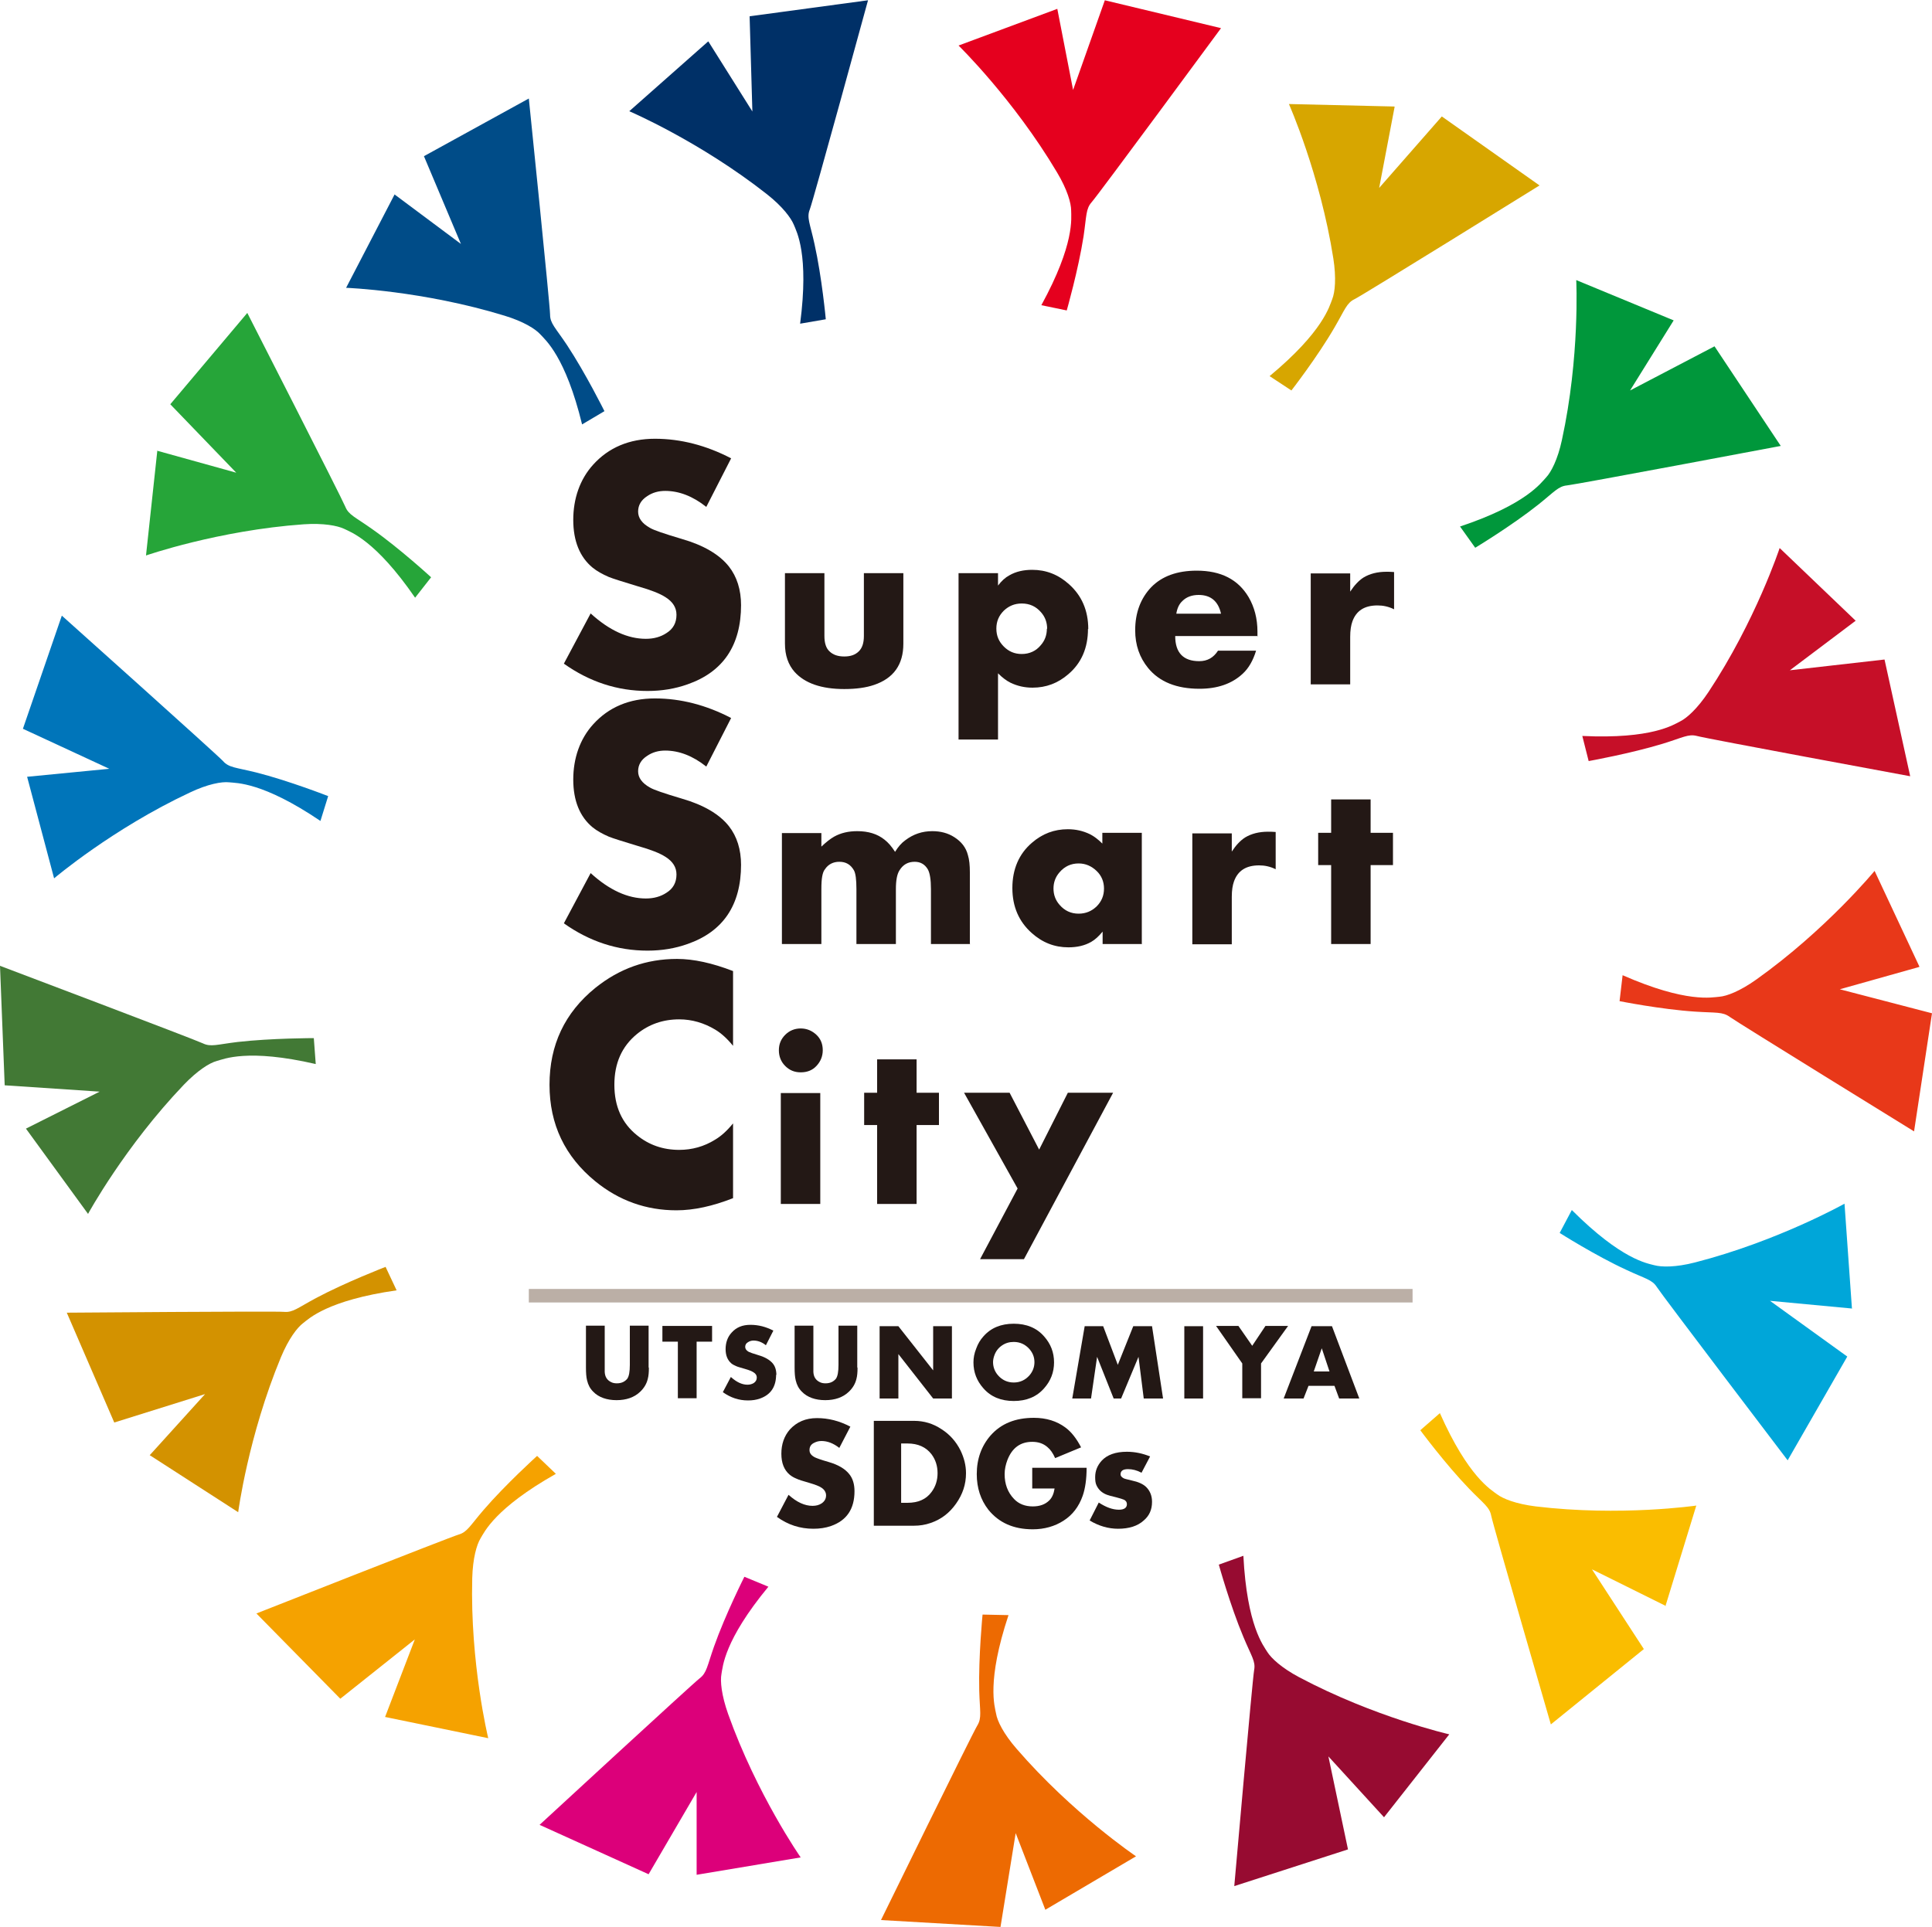 <?xml version="1.0" encoding="UTF-8"?><svg id="_レイヤー_2" xmlns="http://www.w3.org/2000/svg" viewBox="0 0 70 69.82"><defs><style>.cls-1{fill:#fabd00;}.cls-2{fill:#004c88;}.cls-3{fill:#003067;}.cls-4{fill:#00a6d9;}.cls-5{fill:#00973b;}.cls-6{fill:#0075ba;}.cls-7{fill:#ed6a02;}.cls-8{fill:#f5a200;}.cls-9{fill:#e83819;}.cls-10{fill:#bbafa6;}.cls-11{fill:#d39200;}.cls-12{fill:#c60f28;}.cls-13{fill:#e5001e;}.cls-14{fill:#dc007a;}.cls-15{fill:#d7a600;}.cls-16{fill:#231815;}.cls-17{fill:#427935;}.cls-18{fill:#970b31;}.cls-19{fill:#26a539;}</style></defs><g id="_レイヤー_1-2"><g><path class="cls-13" d="M38.31,.32l-3.58,1.33s1.99,1.94,3.57,4.6c.37,.62,.51,1.11,.51,1.38s.14,1.2-1.08,3.43l.92,.19s.42-1.47,.61-2.69c.11-.75,.08-.99,.29-1.23,.22-.24,4.69-6.31,4.69-6.31l-4.21-1.01-1.15,3.25-.57-2.93Z"/><path class="cls-3" d="M25.66,1.5l-2.86,2.53s2.55,1.09,4.99,3.01c.57,.45,.87,.86,.97,1.1,.1,.25,.56,1.07,.23,3.59l.93-.16s-.14-1.52-.41-2.73c-.16-.74-.29-.95-.17-1.25S31.45,.01,31.45,.01l-4.29,.58,.1,3.45-1.59-2.53Z"/><path class="cls-2" d="M14.3,7.04l-1.76,3.39s2.77,.1,5.74,1.01c.69,.21,1.12,.48,1.3,.68,.18,.2,.91,.8,1.51,3.26l.81-.48s-.68-1.37-1.36-2.4c-.42-.63-.61-.78-.61-1.1,0-.32-.77-7.83-.77-7.83l-3.8,2.09,1.34,3.18-2.4-1.79Z"/><path class="cls-19" d="M5.7,16.33l-.41,3.8s2.62-.91,5.71-1.13c.72-.05,1.22,.05,1.46,.16,.24,.12,1.14,.41,2.58,2.5l.58-.74s-1.13-1.04-2.14-1.75c-.62-.44-.85-.51-.97-.81-.12-.3-3.55-7.02-3.55-7.02l-2.79,3.31,2.39,2.48-2.88-.8Z"/><path class="cls-6" d="M.98,28.14l.98,3.69s2.12-1.8,4.92-3.11c.65-.31,1.16-.4,1.42-.37,.26,.03,1.21-.02,3.31,1.4l.28-.9s-1.43-.56-2.62-.86c-.73-.18-.98-.17-1.19-.41-.22-.24-5.84-5.27-5.84-5.27l-1.41,4.1,3.13,1.45-2.98,.29Z"/><path class="cls-17" d="M.94,40.9l2.25,3.09s1.33-2.44,3.47-4.68c.5-.52,.93-.79,1.19-.86,.26-.07,1.12-.46,3.59,.11l-.07-.94s-1.53,0-2.76,.14c-.75,.09-.97,.19-1.26,.05-.29-.14-7.35-2.81-7.35-2.81l.17,4.33,3.44,.23-2.67,1.34Z"/><path class="cls-11" d="M5.42,52.73l3.21,2.07s.36-2.75,1.55-5.62c.28-.67,.59-1.07,.8-1.23s.88-.83,3.39-1.19l-.4-.85s-1.43,.55-2.52,1.13c-.67,.36-.84,.53-1.16,.5-.32-.03-7.87,.03-7.87,.03l1.72,3.98,3.29-1.03-2.01,2.22Z"/><path class="cls-8" d="M13.95,62.22l3.74,.77s-.66-2.7-.58-5.8c.02-.72,.16-1.21,.3-1.44,.14-.23,.52-1.09,2.73-2.34l-.68-.65s-1.14,1.03-1.94,1.96c-.49,.57-.59,.8-.9,.89-.31,.09-7.33,2.86-7.33,2.86l3.04,3.09,2.7-2.15-1.07,2.79Z"/><path class="cls-14" d="M25.24,67.94l3.77-.63s-1.59-2.28-2.63-5.2c-.24-.68-.29-1.19-.24-1.45,.05-.26,.09-1.21,1.7-3.16l-.87-.36s-.69,1.37-1.1,2.53c-.25,.71-.26,.95-.52,1.15s-5.8,5.31-5.8,5.31l3.95,1.79,1.74-2.98v2.99Z"/><path class="cls-7" d="M37.87,69.21l3.29-1.94s-2.3-1.55-4.33-3.9c-.47-.54-.7-1.01-.74-1.27-.05-.26-.35-1.16,.45-3.57l-.94-.02s-.15,1.52-.12,2.76c.02,.75,.1,.98-.07,1.26-.17,.27-3.49,7.05-3.49,7.05l4.33,.25,.55-3.4,1.08,2.79Z"/><path class="cls-18" d="M50.15,65.85l2.36-3s-2.71-.62-5.44-2.07c-.64-.34-1.01-.69-1.15-.91-.14-.23-.74-.95-.87-3.49l-.89,.32s.41,1.48,.89,2.62c.29,.7,.45,.88,.39,1.2-.06,.32-.72,7.83-.72,7.83l4.12-1.33-.71-3.37,2.02,2.21Z"/><path class="cls-1" d="M60.34,58.21l1.12-3.65s-2.75,.4-5.82,.03c-.72-.09-1.19-.28-1.4-.44-.21-.16-1.04-.62-2.07-2.94l-.71,.62s.91,1.23,1.77,2.12c.52,.54,.74,.66,.8,.98,.06,.32,2.16,7.56,2.16,7.56l3.37-2.73-1.88-2.89,2.68,1.33Z"/><path class="cls-4" d="M67.1,47.43l-.27-3.81s-2.42,1.36-5.42,2.13c-.7,.18-1.21,.17-1.47,.1s-1.19-.2-2.99-2l-.44,.83s1.29,.82,2.42,1.34c.68,.32,.93,.35,1.1,.62,.17,.27,4.74,6.28,4.74,6.28l2.16-3.76-2.8-2.02,2.98,.28Z"/><path class="cls-9" d="M69.54,35.02l-1.62-3.46s-1.76,2.14-4.29,3.94c-.59,.42-1.07,.6-1.33,.62-.26,.02-1.19,.24-3.51-.78l-.11,.94s1.5,.3,2.74,.38c.75,.05,.99,0,1.25,.19,.26,.19,6.68,4.15,6.68,4.15l.65-4.28-3.34-.87,2.88-.81Z"/><path class="cls-12" d="M67.24,22.5l-2.76-2.64s-.87,2.64-2.58,5.22c-.4,.6-.78,.94-1.02,1.06-.24,.12-1.02,.65-3.55,.53l.23,.91s1.51-.27,2.69-.63c.72-.22,.92-.36,1.23-.28,.31,.09,7.73,1.46,7.73,1.46l-.93-4.23-3.43,.39,2.39-1.8Z"/><path class="cls-5" d="M60.64,11.61l-3.53-1.46s.14,2.77-.52,5.8c-.15,.7-.39,1.16-.57,1.35-.18,.19-.72,.98-3.12,1.78l.55,.77s1.31-.79,2.28-1.56c.59-.47,.73-.67,1.05-.7s7.74-1.43,7.74-1.43l-2.4-3.61-3.06,1.6,1.58-2.54Z"/><path class="cls-15" d="M50.52,3.86l-3.82-.09s1.13,2.54,1.61,5.6c.11,.71,.06,1.22-.04,1.47-.1,.25-.32,1.17-2.27,2.79l.79,.52s.94-1.21,1.56-2.28c.38-.65,.44-.89,.73-1.03,.29-.14,6.7-4.12,6.7-4.12l-3.54-2.5-2.27,2.59,.56-2.94Z"/><path class="cls-16" d="M26.85,21.92c0,1.47-.65,2.43-1.94,2.88-.45,.16-.93,.24-1.45,.24-1.09,0-2.1-.33-3.03-.99l.97-1.82c.68,.62,1.35,.92,2,.92,.29,0,.54-.07,.75-.21,.24-.15,.36-.37,.36-.66,0-.26-.13-.47-.4-.64-.2-.13-.53-.26-.99-.39-.56-.17-.91-.28-1.06-.34-.23-.1-.43-.21-.59-.34-.46-.38-.7-.96-.7-1.73s.24-1.47,.72-2c.56-.62,1.31-.94,2.24-.94s1.86,.24,2.76,.71l-.9,1.76c-.49-.39-.99-.58-1.49-.58-.24,0-.46,.06-.65,.19-.22,.14-.33,.33-.33,.56s.14,.43,.43,.59c.13,.08,.51,.21,1.15,.4,.8,.23,1.37,.57,1.71,1,.29,.37,.44,.84,.44,1.41Z"/><path class="cls-16" d="M32.73,23.33c0,.75-.35,1.25-1.06,1.49-.29,.1-.65,.15-1.08,.15-.83,0-1.43-.21-1.8-.62-.23-.26-.35-.6-.35-1.03v-2.55h1.43v2.28c0,.25,.06,.44,.18,.55,.13,.13,.31,.19,.54,.19s.4-.06,.53-.19c.12-.12,.18-.3,.18-.55v-2.28h1.43v2.55Z"/><path class="cls-16" d="M39.42,22.79c0,.69-.24,1.24-.71,1.64-.38,.33-.81,.49-1.3,.49-.29,0-.55-.06-.8-.18-.14-.07-.29-.18-.45-.34v2.4h-1.43v-6.03h1.43v.45c.13-.17,.26-.29,.41-.37,.24-.14,.52-.2,.83-.2,.5,0,.94,.17,1.33,.52,.46,.41,.7,.95,.7,1.63Zm-1.48,0c0-.23-.07-.43-.22-.6-.18-.21-.41-.32-.7-.32-.26,0-.47,.09-.65,.26-.18,.18-.27,.39-.27,.65s.09,.47,.27,.65c.18,.18,.39,.27,.65,.27,.28,0,.52-.11,.69-.32,.15-.17,.22-.37,.22-.6Z"/><path class="cls-16" d="M45.57,23.05h-2.99c0,.6,.29,.91,.87,.91,.3,0,.52-.13,.68-.38h1.38c-.11,.36-.27,.64-.49,.84-.39,.36-.91,.54-1.56,.54-.83,0-1.45-.25-1.86-.75-.31-.38-.47-.83-.47-1.37,0-.64,.2-1.16,.58-1.56,.39-.4,.94-.6,1.65-.6,.88,0,1.5,.32,1.88,.96,.21,.36,.32,.78,.32,1.25v.18Zm-1.33-.81c-.1-.45-.37-.68-.81-.68-.24,0-.44,.07-.59,.22-.12,.11-.19,.27-.22,.46h1.62Z"/><path class="cls-16" d="M50.51,22.08c-.2-.1-.4-.14-.6-.14-.47,0-.77,.19-.91,.58-.05,.14-.08,.32-.08,.56v1.72h-1.43v-4.02h1.43v.66c.15-.23,.31-.4,.48-.51,.23-.14,.51-.21,.83-.21,.07,0,.17,0,.28,.01v1.35Z"/><path class="cls-16" d="M26.85,31.33c0,1.47-.65,2.43-1.94,2.88-.45,.16-.93,.24-1.45,.24-1.09,0-2.1-.33-3.03-.99l.97-1.82c.68,.62,1.35,.92,2,.92,.29,0,.54-.07,.75-.21,.24-.15,.36-.37,.36-.66,0-.26-.13-.47-.4-.64-.2-.13-.53-.26-.99-.39-.56-.17-.91-.28-1.06-.34-.23-.1-.43-.21-.59-.34-.46-.38-.7-.96-.7-1.73s.24-1.47,.72-2c.56-.62,1.31-.94,2.24-.94s1.86,.24,2.76,.71l-.9,1.76c-.49-.39-.99-.58-1.49-.58-.24,0-.46,.06-.65,.19-.22,.14-.33,.33-.33,.56s.14,.43,.43,.59c.13,.08,.51,.21,1.15,.4,.8,.23,1.37,.57,1.71,1,.29,.37,.44,.84,.44,1.41Z"/><path class="cls-16" d="M35.16,34.21h-1.43v-1.99c0-.35-.04-.58-.11-.71-.11-.19-.27-.28-.48-.28-.24,0-.42,.1-.55,.31-.09,.14-.13,.37-.13,.68v1.99h-1.43v-1.99c0-.35-.03-.57-.09-.68-.12-.21-.29-.31-.53-.31-.22,0-.4,.09-.52,.27-.05,.06-.08,.15-.1,.26-.02,.11-.03,.26-.03,.46v1.99h-1.43v-4.02h1.43v.49c.17-.16,.32-.28,.46-.36,.25-.14,.53-.2,.84-.2,.4,0,.73,.1,.99,.31,.13,.1,.26,.25,.38,.44,.11-.18,.23-.32,.37-.42,.29-.22,.61-.33,.98-.33,.3,0,.57,.07,.8,.22,.25,.16,.42,.37,.49,.65,.05,.16,.07,.37,.07,.62v2.61Z"/><path class="cls-16" d="M41.38,34.21h-1.43v-.45c-.14,.17-.27,.29-.41,.37-.24,.14-.52,.2-.83,.2-.5,0-.94-.17-1.33-.52-.46-.41-.7-.95-.7-1.63s.24-1.24,.71-1.64c.38-.33,.81-.49,1.3-.49,.29,0,.55,.06,.8,.18,.14,.07,.29,.18,.45,.34v-.39h1.43v4.02Zm-1.38-2.01c0-.25-.09-.47-.27-.64s-.39-.27-.65-.27c-.28,0-.51,.11-.69,.32-.15,.17-.22,.37-.22,.59s.07,.42,.22,.59c.18,.21,.41,.32,.69,.32,.26,0,.47-.09,.65-.26,.18-.18,.27-.39,.27-.65Z"/><path class="cls-16" d="M46.22,31.5c-.2-.1-.4-.14-.6-.14-.47,0-.77,.19-.91,.58-.05,.14-.08,.32-.08,.56v1.72h-1.43v-4.02h1.43v.66c.15-.23,.31-.4,.48-.51,.23-.14,.51-.21,.83-.21,.07,0,.17,0,.28,.01v1.35Z"/><path class="cls-16" d="M50.47,31.35h-.81v2.86h-1.43v-2.86h-.47v-1.17h.47v-1.21h1.43v1.21h.81v1.17Z"/><path class="cls-16" d="M26.56,43.42c-.74,.29-1.42,.44-2.05,.44-1.1,0-2.08-.35-2.94-1.05-1.1-.9-1.66-2.06-1.66-3.5s.55-2.61,1.66-3.51c.87-.7,1.85-1.05,2.96-1.05,.6,0,1.28,.15,2.03,.44v2.71c-.21-.26-.43-.46-.65-.59-.4-.24-.84-.37-1.3-.37-.59,0-1.1,.18-1.53,.53-.55,.45-.82,1.06-.82,1.84s.27,1.39,.82,1.83c.43,.35,.94,.53,1.53,.53,.46,0,.9-.12,1.3-.37,.22-.13,.43-.32,.65-.59v2.71Z"/><path class="cls-16" d="M29.81,38.06c0,.22-.08,.41-.23,.57s-.34,.23-.57,.23-.41-.08-.56-.23-.23-.34-.23-.57,.08-.41,.23-.56,.34-.23,.56-.23,.41,.08,.57,.23c.16,.15,.23,.34,.23,.56Zm-.09,5.57h-1.43v-4.02h1.43v4.02Z"/><path class="cls-16" d="M34.02,40.77h-.81v2.86h-1.43v-2.86h-.47v-1.17h.47v-1.21h1.43v1.21h.81v1.17Z"/><path class="cls-16" d="M40.33,39.6l-3.23,6.03h-1.59l1.36-2.56-1.94-3.47h1.65l1.07,2.06,1.04-2.06h1.63Z"/><path class="cls-16" d="M23.51,49.57c0,.16-.01,.29-.04,.4-.04,.17-.13,.33-.28,.47-.21,.2-.5,.3-.85,.3s-.65-.1-.85-.31c-.11-.11-.18-.24-.22-.41-.03-.12-.04-.27-.04-.47v-1.51h.68v1.42c0,.11,0,.2,0,.26,.01,.18,.09,.3,.24,.37,.06,.03,.13,.04,.2,.04,.17,0,.29-.06,.38-.17,.06-.09,.09-.25,.09-.5v-1.42h.68v1.51Z"/><path class="cls-16" d="M25.81,48.62h-.57v2.05h-.68v-2.05h-.56v-.57h1.8v.57Z"/><path class="cls-16" d="M28.12,49.81c0,.44-.19,.73-.58,.87-.14,.05-.28,.07-.44,.07-.33,0-.63-.1-.91-.3l.29-.55c.21,.19,.41,.28,.6,.28,.09,0,.16-.02,.23-.06,.07-.05,.11-.11,.11-.2,0-.08-.04-.14-.12-.19-.06-.04-.16-.08-.3-.12-.17-.05-.28-.08-.32-.1-.07-.03-.13-.06-.18-.1-.14-.12-.21-.29-.21-.52s.07-.44,.22-.6c.17-.19,.39-.28,.68-.28s.56,.07,.83,.21l-.27,.53c-.15-.12-.3-.17-.45-.17-.07,0-.14,.02-.2,.06-.07,.04-.1,.1-.1,.17s.04,.13,.13,.18c.04,.02,.15,.06,.35,.12,.24,.07,.41,.17,.52,.3,.09,.11,.13,.25,.13,.43Z"/><path class="cls-16" d="M31.07,49.57c0,.16-.01,.29-.04,.4-.04,.17-.13,.33-.28,.47-.21,.2-.5,.3-.85,.3s-.65-.1-.85-.31c-.11-.11-.18-.24-.22-.41-.03-.12-.04-.27-.04-.47v-1.51h.68v1.42c0,.11,0,.2,0,.26,.01,.18,.09,.3,.24,.37,.06,.03,.13,.04,.2,.04,.17,0,.29-.06,.38-.17,.06-.09,.09-.25,.09-.5v-1.42h.68v1.51Z"/><path class="cls-16" d="M34.49,50.68h-.68l-1.26-1.61v1.61h-.68v-2.62h.68l1.26,1.6v-1.6h.68v2.62Z"/><path class="cls-16" d="M38.19,49.37c0,.36-.12,.67-.36,.94-.27,.31-.64,.46-1.1,.46s-.83-.15-1.1-.46c-.24-.27-.36-.58-.36-.94,0-.16,.03-.33,.1-.5,.06-.17,.15-.32,.26-.44,.27-.31,.64-.46,1.1-.46s.83,.15,1.1,.46c.24,.27,.36,.58,.36,.94Zm-.71,0c0-.19-.06-.34-.18-.48-.15-.17-.34-.26-.57-.26-.16,0-.3,.04-.43,.13-.13,.09-.22,.21-.27,.35-.03,.08-.05,.17-.05,.25,0,.18,.06,.34,.18,.48,.15,.17,.34,.26,.57,.26s.42-.09,.57-.26c.12-.14,.18-.3,.18-.48Z"/><path class="cls-16" d="M42.12,50.68h-.68l-.19-1.51-.63,1.51h-.27l-.6-1.51-.22,1.51h-.68l.45-2.62h.67l.53,1.4,.56-1.4h.68l.4,2.62Z"/><path class="cls-16" d="M43.59,50.68h-.68v-2.62h.68v2.62Z"/><path class="cls-16" d="M46.67,48.05l-.98,1.36v1.26h-.68v-1.26l-.95-1.36h.81l.5,.72,.48-.72h.83Z"/><path class="cls-16" d="M49.25,50.68h-.73l-.17-.46h-.94l-.18,.46h-.72l1.01-2.62h.74l.99,2.62Zm-1.08-.98l-.28-.84-.29,.84h.57Z"/><path class="cls-16" d="M30.96,54.04c0,.64-.28,1.06-.85,1.26-.2,.07-.41,.1-.64,.1-.48,0-.92-.14-1.32-.43l.42-.8c.3,.27,.59,.4,.87,.4,.13,0,.24-.03,.33-.09,.1-.07,.16-.16,.16-.29,0-.11-.06-.21-.17-.28-.09-.06-.23-.11-.43-.17-.25-.07-.4-.12-.46-.15-.1-.04-.19-.09-.26-.15-.2-.17-.3-.42-.3-.76s.1-.64,.31-.88c.25-.27,.57-.41,.98-.41s.81,.1,1.21,.31l-.4,.77c-.22-.17-.43-.25-.65-.25-.11,0-.2,.03-.29,.08-.1,.06-.14,.14-.14,.25s.06,.19,.19,.26c.06,.03,.22,.09,.5,.17,.35,.1,.6,.25,.75,.44,.13,.16,.19,.37,.19,.62Z"/><path class="cls-16" d="M35,53.39c0,.4-.12,.76-.36,1.1-.24,.34-.54,.57-.92,.7-.2,.07-.4,.1-.6,.1h-1.46v-3.8h1.46c.36,0,.69,.1,.99,.3,.3,.19,.53,.45,.69,.77,.13,.27,.2,.54,.2,.83Zm-1.03,0c0-.26-.07-.49-.22-.69-.2-.26-.49-.39-.87-.39h-.23v2.15h.23c.39,0,.68-.13,.87-.39,.15-.2,.22-.43,.22-.69Z"/><path class="cls-16" d="M39.37,53.19c0,.41-.05,.75-.14,1.01-.14,.4-.37,.7-.7,.91-.31,.2-.69,.31-1.11,.31-.7,0-1.23-.24-1.61-.71-.28-.36-.42-.79-.42-1.29,0-.55,.17-1.02,.5-1.4,.38-.43,.9-.64,1.57-.64,.45,0,.83,.12,1.14,.35,.22,.16,.41,.41,.57,.72l-.94,.39c-.08-.18-.17-.31-.28-.4-.15-.13-.33-.19-.55-.19-.43,0-.73,.22-.9,.66-.06,.16-.1,.33-.1,.51,0,.36,.11,.66,.34,.9,.17,.18,.4,.27,.68,.27,.25,0,.45-.07,.6-.22,.1-.1,.16-.24,.19-.43h-.81v-.75h1.96Z"/><path class="cls-16" d="M41.74,54.43c0,.28-.1,.5-.3,.67-.22,.2-.53,.3-.93,.3-.35,0-.7-.1-1.03-.3l.33-.65c.26,.17,.5,.26,.73,.26,.19,0,.29-.07,.29-.2,0-.07-.03-.12-.1-.16-.04-.02-.14-.05-.29-.09-.17-.04-.28-.07-.33-.09-.19-.07-.31-.19-.38-.34-.04-.08-.05-.18-.05-.3,0-.23,.08-.42,.23-.59,.2-.22,.51-.33,.92-.33,.29,0,.57,.06,.84,.17l-.31,.59c-.17-.09-.33-.13-.49-.13-.18,0-.27,.06-.27,.19,0,.06,.04,.1,.11,.14,.03,.02,.13,.04,.29,.08,.24,.05,.42,.13,.53,.24,.14,.14,.21,.32,.21,.53Z"/><rect class="cls-10" x="19.16" y="46.71" width="32.02" height=".49"/></g></g></svg>